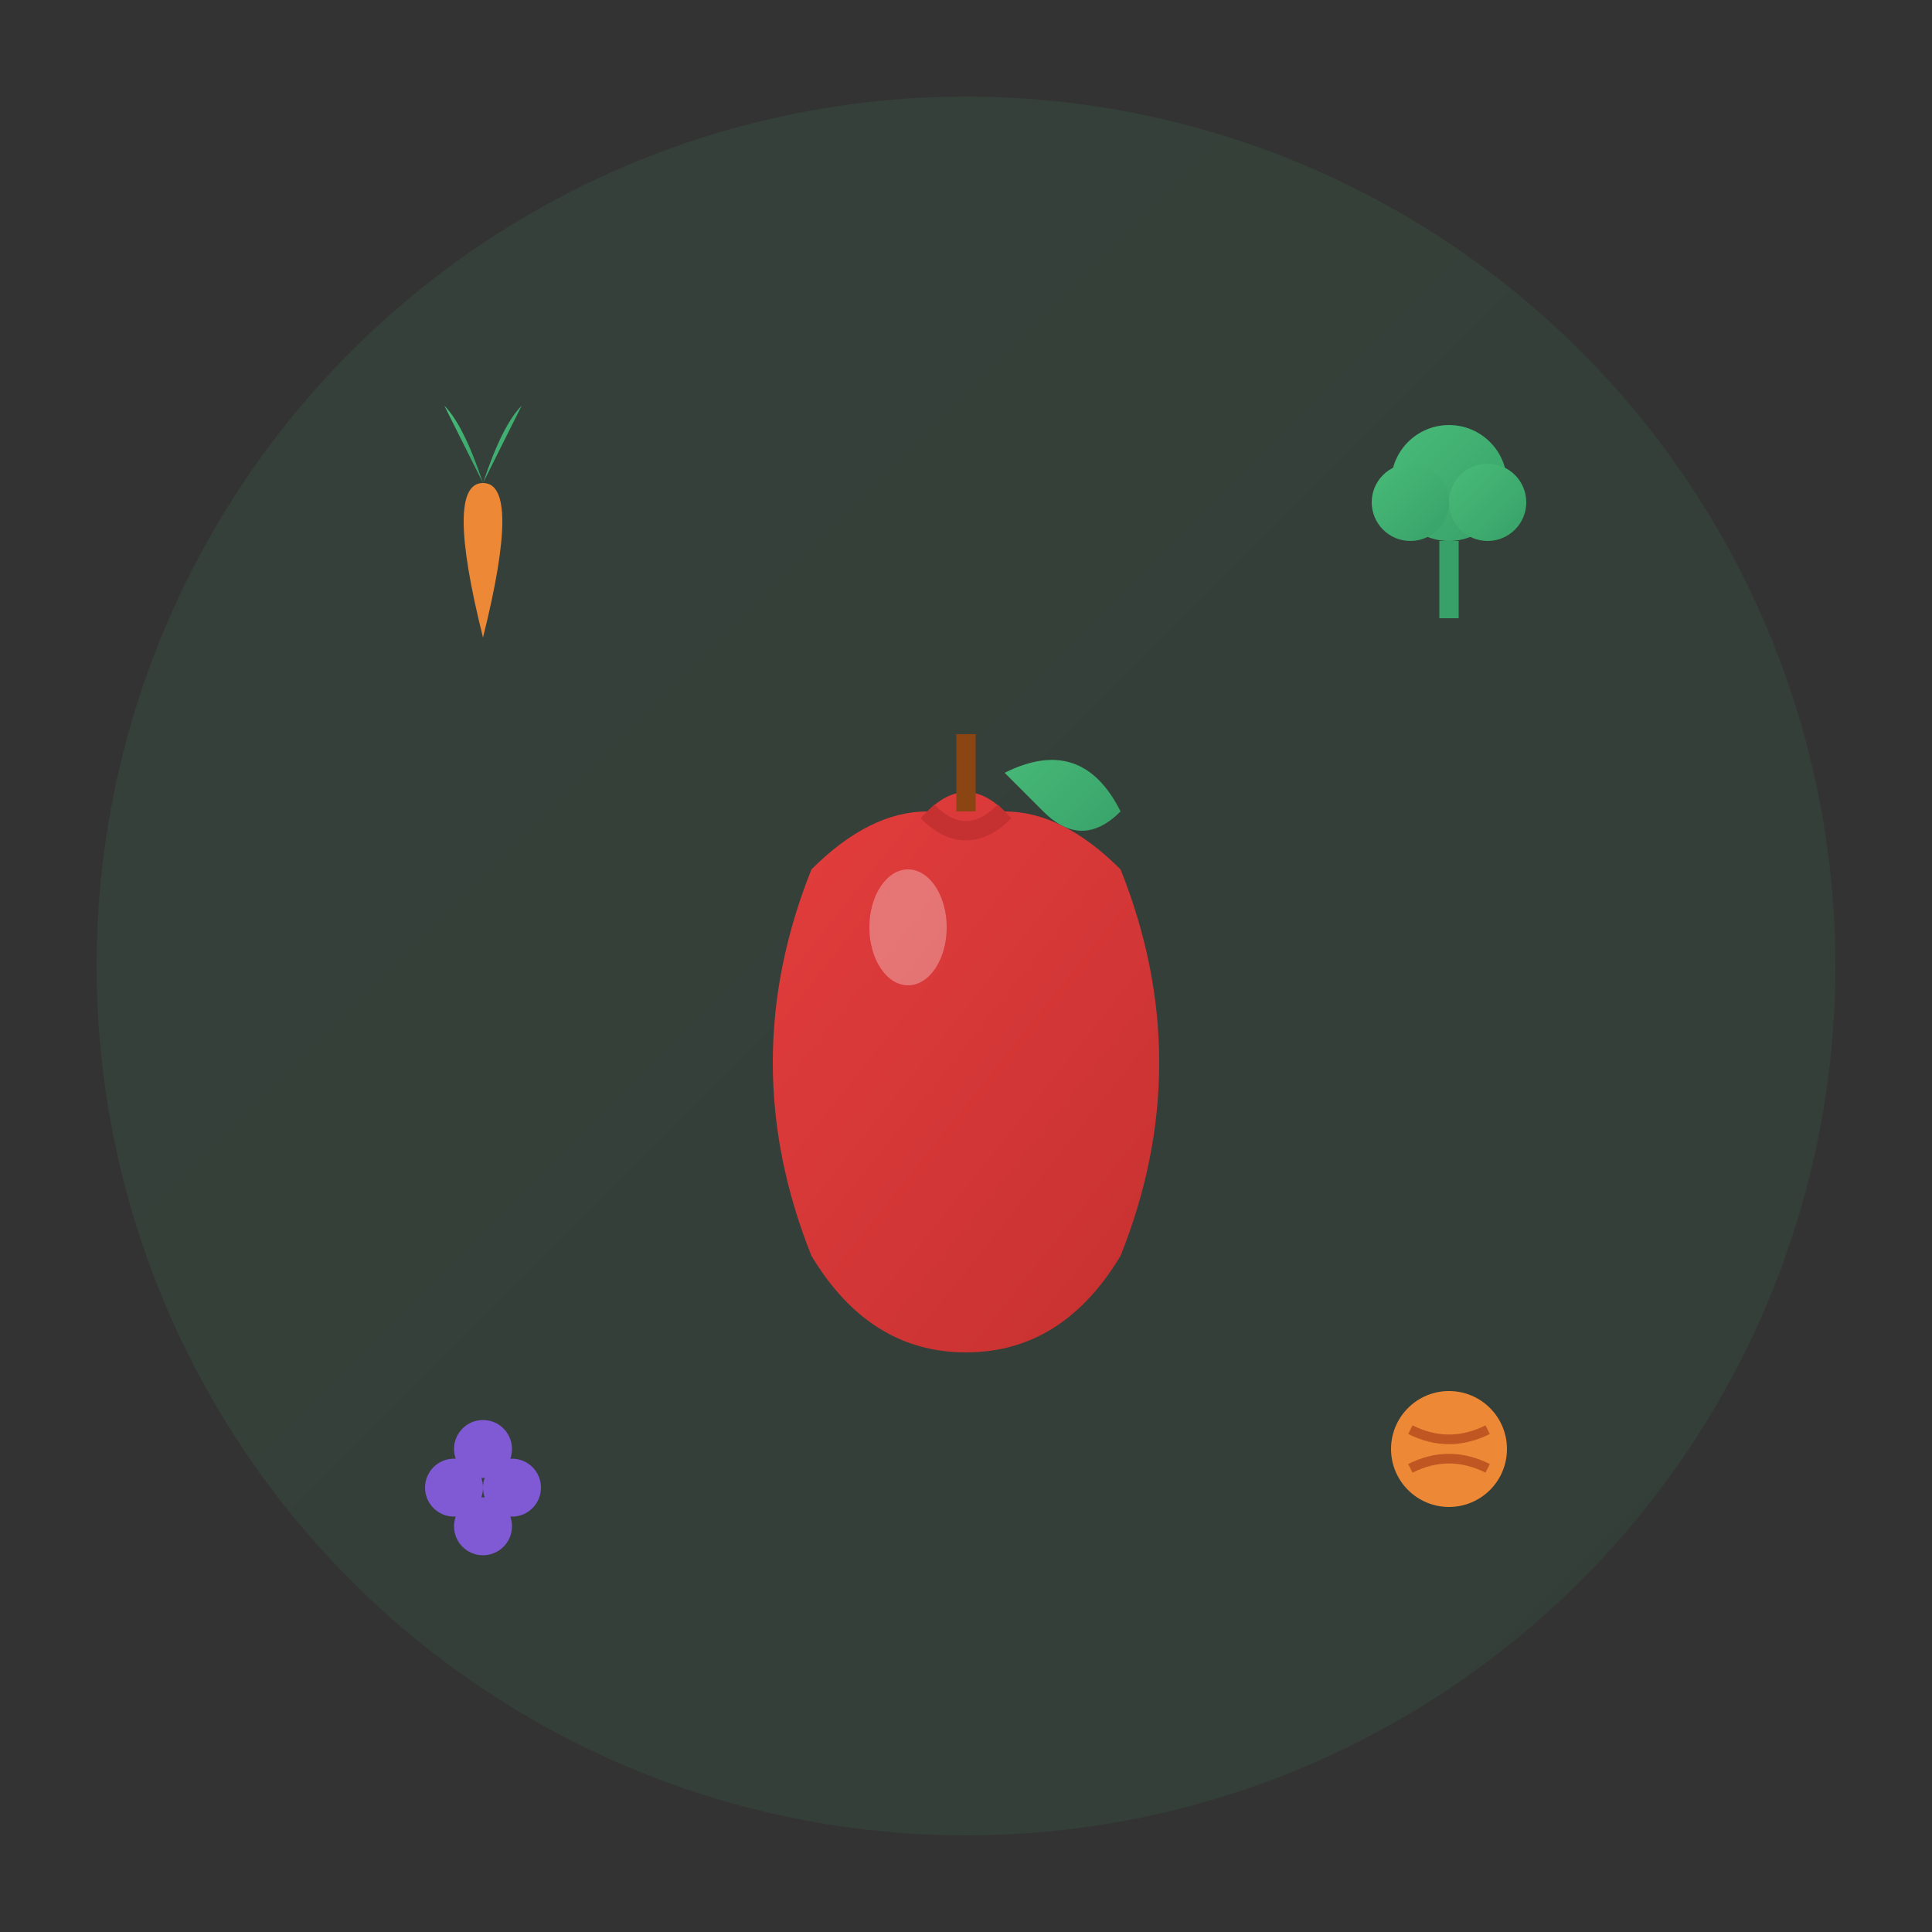 <svg xmlns="http://www.w3.org/2000/svg" viewBox="0 0 100 100" width="100" height="100">
  <rect x="0" y="0" width="100" height="100" fill="#333333" stroke="none"/>
  <defs>
    <linearGradient id="nutrition-gradient" x1="0%" y1="0%" x2="100%" y2="100%">
      <stop offset="0%" style="stop-color:#48bb78;stop-opacity:1" />
      <stop offset="100%" style="stop-color:#38a169;stop-opacity:1" />
    </linearGradient>
    <linearGradient id="apple-gradient" x1="0%" y1="0%" x2="100%" y2="100%">
      <stop offset="0%" style="stop-color:#e53e3e;stop-opacity:1" />
      <stop offset="100%" style="stop-color:#c53030;stop-opacity:1" />
    </linearGradient>
  </defs>
  
  <!-- Background circle -->
  <circle cx="50" cy="50" r="45" fill="url(#nutrition-gradient)" opacity="0.1"/>
  
  <!-- Apple -->
  <g transform="translate(50, 50)">
    <!-- Apple body -->
    <path d="M-8 -5 Q-12 5 -8 15 Q-5 20 0 20 Q5 20 8 15 Q12 5 8 -5 Q5 -8 2 -8 Q0 -10 -2 -8 Q-5 -8 -8 -5 Z" fill="url(#apple-gradient)"/>
    
    <!-- Apple indent/dimple -->
    <path d="M-2 -8 Q0 -6 2 -8" stroke="#c53030" stroke-width="1" fill="none"/>
    
    <!-- Apple stem -->
    <rect x="-0.5" y="-12" width="1" height="4" fill="#8b4513"/>
    
    <!-- Apple leaf -->
    <path d="M2 -10 Q6 -12 8 -8 Q6 -6 4 -8 Q3 -9 2 -10" fill="url(#nutrition-gradient)"/>
    
    <!-- Apple highlight -->
    <ellipse cx="-3" cy="-2" rx="2" ry="3" fill="white" opacity="0.3"/>
  </g>
  
  <!-- Surrounding nutrition elements -->
  <!-- Carrot -->
  <g transform="translate(25, 25)">
    <path d="M0 8 Q-2 0 0 0 Q2 0 0 8" fill="#ed8936"/>
    <path d="M0 0 Q-1 -3 -2 -4 Q-1 -2 0 0" fill="url(#nutrition-gradient)"/>
    <path d="M0 0 Q1 -3 2 -4 Q1 -2 0 0" fill="url(#nutrition-gradient)"/>
  </g>
  
  <!-- Broccoli -->
  <g transform="translate(75, 25)">
    <circle cx="0" cy="0" r="3" fill="url(#nutrition-gradient)"/>
    <circle cx="-2" cy="1" r="2" fill="url(#nutrition-gradient)"/>
    <circle cx="2" cy="1" r="2" fill="url(#nutrition-gradient)"/>
    <rect x="-0.5" y="3" width="1" height="4" fill="#38a169"/>
  </g>
  
  <!-- Grapes -->
  <g transform="translate(25, 75)">
    <circle cx="0" cy="0" r="1.5" fill="#805ad5"/>
    <circle cx="-1.5" cy="2" r="1.5" fill="#805ad5"/>
    <circle cx="1.5" cy="2" r="1.5" fill="#805ad5"/>
    <circle cx="0" cy="4" r="1.5" fill="#805ad5"/>
  </g>
  
  <!-- Orange/Citrus -->
  <g transform="translate(75, 75)">
    <circle cx="0" cy="0" r="3" fill="#ed8936"/>
    <path d="M-2 -1 Q0 0 2 -1 M-2 1 Q0 0 2 1" stroke="#c05621" stroke-width="0.5" fill="none"/>
  </g>
</svg>

